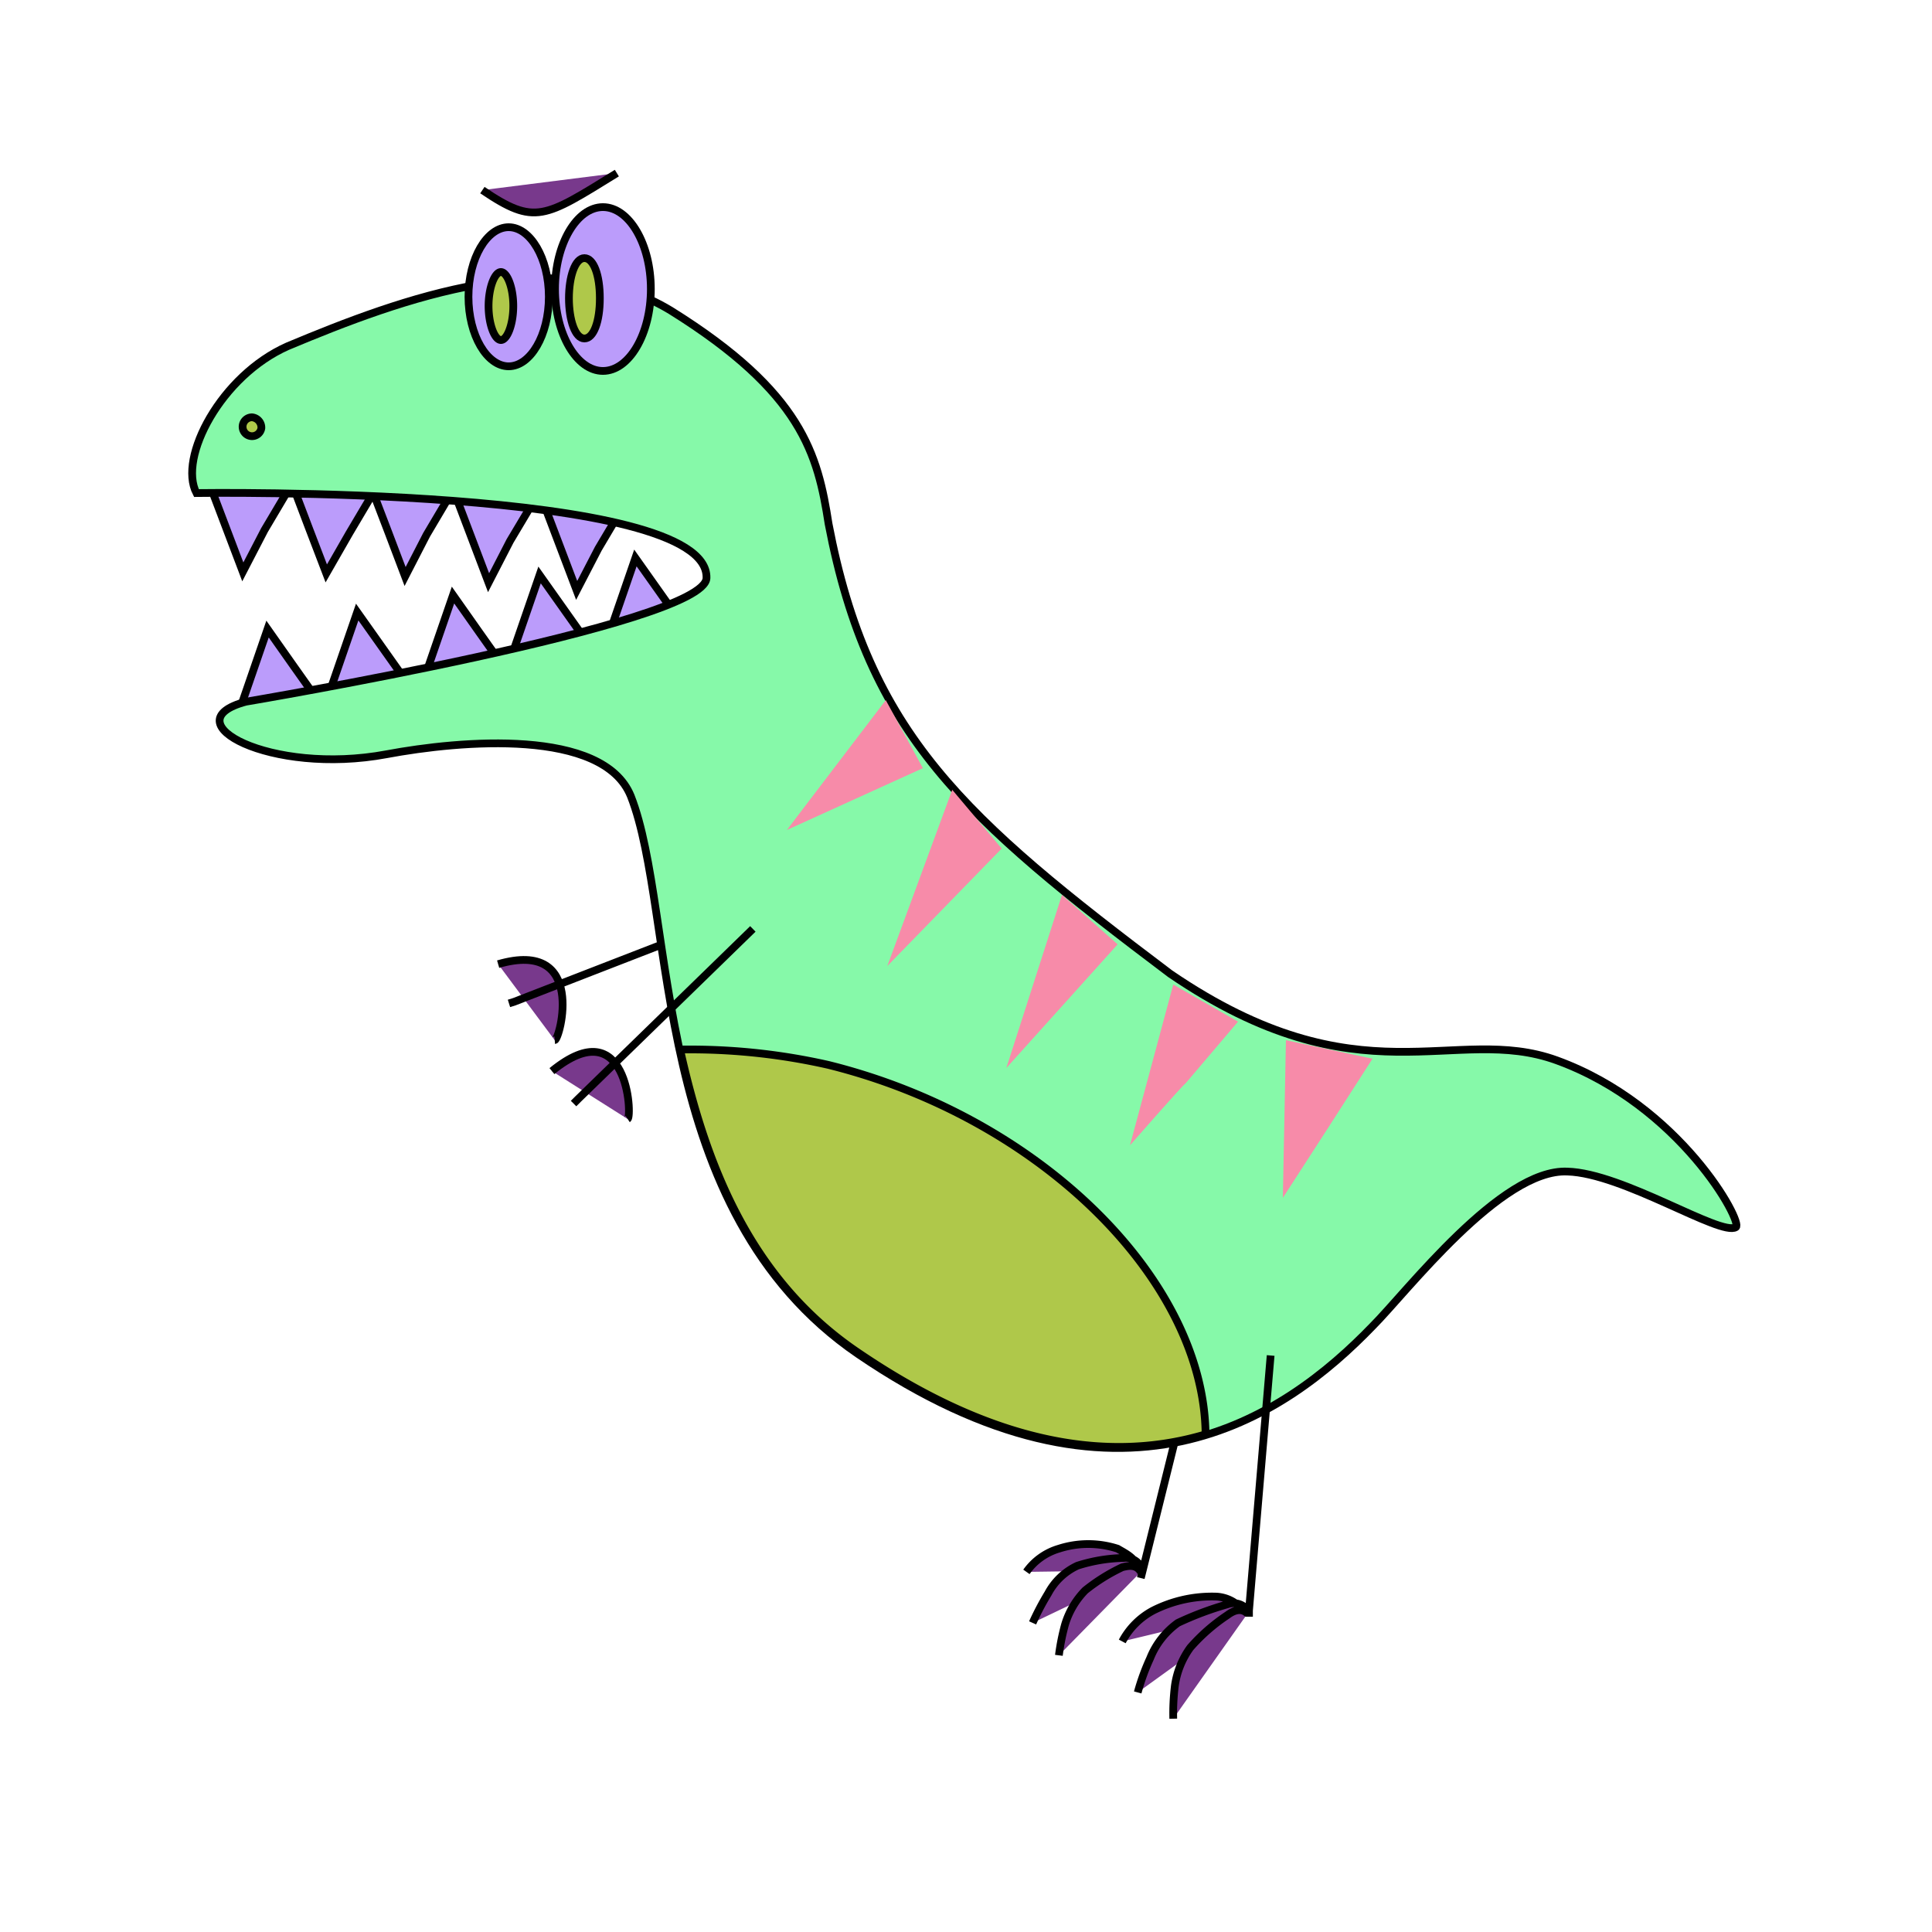 <svg id="bg_image_5" width="500" height="500" xmlns="http://www.w3.org/2000/svg" version="1.1" xmlns:xlink="http://www.w3.org/1999/xlink" xmlns:svgjs="http://svgjs.com/svgjs" class="bgs" preserveAspectRatio="xMidYMin slice"><defs id="SvgjsDefs23257"/><rect id="rect_image_5" width="100%" height="100%" fill="none"/><svg id="variation_5" preserveAspectRatio="xMidYMin meet" viewBox="0 0 125 125" data-uid="5" data-keyword="variation_5" data-complex="true" style="overflow: visible;"><path id="5_l_1" d="M47.2 59.41L33.28 64.81L32.93 64.92M32.23 62.38C37.97 60.71 36.23 67.27 35.89 67.3 " data-color-original="none" fill="#78398c" class="none" stroke-miterlimit="3" stroke-opacity="1" stroke-width=".5" stroke="#000000"/><path id="5_l_2" d="M15.71 37L14.61 34.1L13.51 31.2L16.11 31.4L18.71 31.6L17.11 34.3ZM21.11 37.1L20 34.2L18.9 31.3L21.6 31.6L24.2 31.8L22.6 34.5Z " data-color-original="#ffffff" fill="#bb9cfb" class="ffffff" stroke-miterlimit="3" stroke-opacity="1" stroke-width=".5" stroke="#000000"/><path id="5_l_3" d="M26.21 37.3L25.11 34.4L24 31.5L26.6 31.7L29.2 31.9L27.6 34.6ZM31.61 37.7L30.51 34.8L29.41 31.9L32.01 32.1L34.61 32.3L33 35ZM37.31 38.2L36.21 35.3L35.11 32.4L37.71 32.6L40.31 32.8L38.71 35.5ZM15.31 46.5L16.31 43.6L17.31 40.7L19 43.1L20.7 45.5L18 46ZM39.11 41.9L40.11 39L41.11 36.1L42.81 38.5L44.51 40.9L41.81 41.4ZM32.91 43L33.91 40.1L34.91 37.2L36.61 39.6L38.31 42L35.61 42.5ZM27.31 44.3L28.31 41.4L29.31 38.5L31 40.9L32.7 43.3L30 43.8ZM21.11 45.4L22.11 42.5L23.11 39.6L24.81 42L26.51 44.4L23.81 44.9Z " data-color-original="#ffffff" fill="#bb9cfb" class="ffffff" stroke-miterlimit="3" stroke-opacity="1" stroke-width=".5" stroke="#000000"/><path id="5_l_4" d="M73.71 101.6C73.51 100.8 72.81 100.5 72.31 100.2A6.16 6.16 0 0 0 68.51 100.2A3.93 3.93 0 0 0 66.41 101.7M73.91 101.6A1.1 1.1 0 0 0 72.71 100.8A10.47 10.47 0 0 0 69.71 101.3A4.11 4.11 0 0 0 67.81 103.1A17.38 17.38 0 0 0 66.81 105M77.81 86L73.91 101.7L73.81 102.1M73.81 101.7C73.51 101.2 73.01 101.3 72.61 101.4A12 12 0 0 0 70.21 102.9A5.37 5.37 0 0 0 68.91 105.1A14.16 14.16 0 0 0 68.51 107.1 " data-color-original="none" fill="#78398c" class="none" stroke-miterlimit="3" stroke-opacity="1" stroke-width=".5" stroke="#000000"/><path id="5_l_5" d="M43.41 20.1C36.01 15.6 26.01 19.3 18.61 22.4C14.31 24.3 11.51 29.6 12.71 31.9C12.71 31.9 45.91 31.4 45.71 37.4C45.61 40.4 15.91 45.4 15.91 45.4C11.01 46.7 17.51 50.2 25.01 48.8C29.81 47.9 39.01 47.1 40.81 51.5C43.81 59.1 41.91 78.3 55.51 87.6C72.51 99.2 83.11 91.7 88.81 85.8C91.01 83.6 97.11 75.6 101.41 75.8C105.01 75.9 111.31 80 112.31 79.4C112.81 79.1 108.71 71.5 100.71 68.6C94.11 66.2 88.01 71.4 75.71 63C62.31 52.9 56.21 47.5 53.61 33.9C52.91 29.4 51.91 25.4 43.41 20.1Z " data-color-original="purple" fill="#86f9a9" class="800080" stroke-miterlimit="3" stroke-opacity="1" stroke-width=".5" stroke="#000000"/><path id="5_l_6" d="M35.71 69.3C40.61 65.3 40.91 72.2 40.61 72.4M48.71 60.1L37.41 71.1L37.11 71.4 " data-color-original="none" fill="#78398c" class="none" stroke-miterlimit="3" stroke-opacity="1" stroke-width=".5" stroke="#000000"/><path id="5_l_7" d="M42.11 18.7C42.11 21.6 40.71 24 39.01 24S35.91 21.6 35.91 18.7S37.31 13.4 39.01 13.4S42.11 15.8 42.11 18.7Z " data-color-original="#ffffff" fill="#bb9cfb" class="ffffff" stroke-miterlimit="3" stroke-opacity="1" stroke-width=".5" stroke="#000000"/><path id="5_l_8" d="M38.81 19.3C38.81 20.8 38.41 21.9 37.81 21.9S36.81 20.7 36.81 19.3S37.21 16.7 37.81 16.7S38.81 17.8 38.81 19.3Z " fill="#afc84a" class="000000" stroke-miterlimit="3" stroke-opacity="1" stroke-width=".5" stroke="#000000"/><path id="5_l_9" d="M35.51 19.2C35.51 21.7 34.31 23.7 32.91 23.7S30.31 21.7 30.31 19.2S31.51 14.7 32.91 14.7S35.51 16.7 35.51 19.2Z " data-color-original="#ffffff" fill="#bb9cfb" class="ffffff" stroke-miterlimit="3" stroke-opacity="1" stroke-width=".5" stroke="#000000"/><path id="5_l_10" d="M33.21 19.8C33.21 21 32.81 22 32.41 22S31.61 21 31.61 19.8S32.01 17.6 32.41 17.6S33.21 18.6 33.21 19.8ZM16.91 27.7A0.61 0.61 0 1 1 16.31 27A0.67 0.67 0 0 1 16.91 27.7Z " fill="#afc84a" class="000000" stroke-miterlimit="3" stroke-opacity="1" stroke-width=".5" stroke="#000000"/><path id="5_l_11" d="M57.41 62.5L59.51 56.8L61.61 51.1L63.21 53L64.81 54.9L61.11 58.7ZM83 77.5L83.1 72.4L83.2 67.3L86 67.9L88.8 68.5L85.91 73ZM50.91 53.7L54.11 49.5L57.31 45.3L58.51 47.5L59.71 49.7L55.31 51.7ZM73.11 74.1L74.51 68.9L75.91 63.7L78 64.9L80.1 66.1L76.7 70.1C76.61 70.1 73.11 74.1 73.11 74.1ZM65.11 69.1L66.91 63.5L68.71 57.9L70.51 59.5L72.31 61.1L68.71 65.1Z " data-color-original="#de00ea" fill="#f78ba9" class="de00ea"/><path id="5_l_12" d="M80.51 104.3A2.39 2.39 0 0 0 78.71 103.3A8.46 8.46 0 0 0 74.61 104.2A4.82 4.82 0 0 0 72.61 106.2M80.81 104.3A1.15 1.15 0 0 0 79.41 103.8A20.82 20.82 0 0 0 76.21 105A5.17 5.17 0 0 0 74.41 107.3A14.27 14.27 0 0 0 73.61 109.5M82.21 87.7L80.81 104.2V104.6M80.71 104.4C80.31 104 79.81 104.2 79.41 104.5A12.06 12.06 0 0 0 77.01 106.6A5.51 5.51 0 0 0 76.01 109.1A14.77 14.77 0 0 0 75.91 111.2 " data-color-original="none" fill="#78398c" class="none" stroke-miterlimit="3" stroke-opacity="1" stroke-width=".5" stroke="#000000"/><path id="5_l_13" d="M44.71 67.9H44C45.6 75.1 48.4 82.7 55.5 87.5C64.9 93.9 72.3 94.5 78 92.8C77.9 82.8 67.3 72.3 53.6 68.9A40.46 40.46 0 0 0 44.7 67.9Z " data-color-original="url(#a)" fill="#afc84a" class="000000" stroke-miterlimit="3" stroke-opacity="1" stroke-width=".5" stroke="#000000"/><path id="5_l_14" d="M31.21 12.3C34.61 14.6 35.21 14.1 39.91 11.2 " data-color-original="none" fill="#78398c" class="none" stroke-miterlimit="3" stroke-opacity="1" stroke-width=".5" stroke="#000000"/></svg></svg>